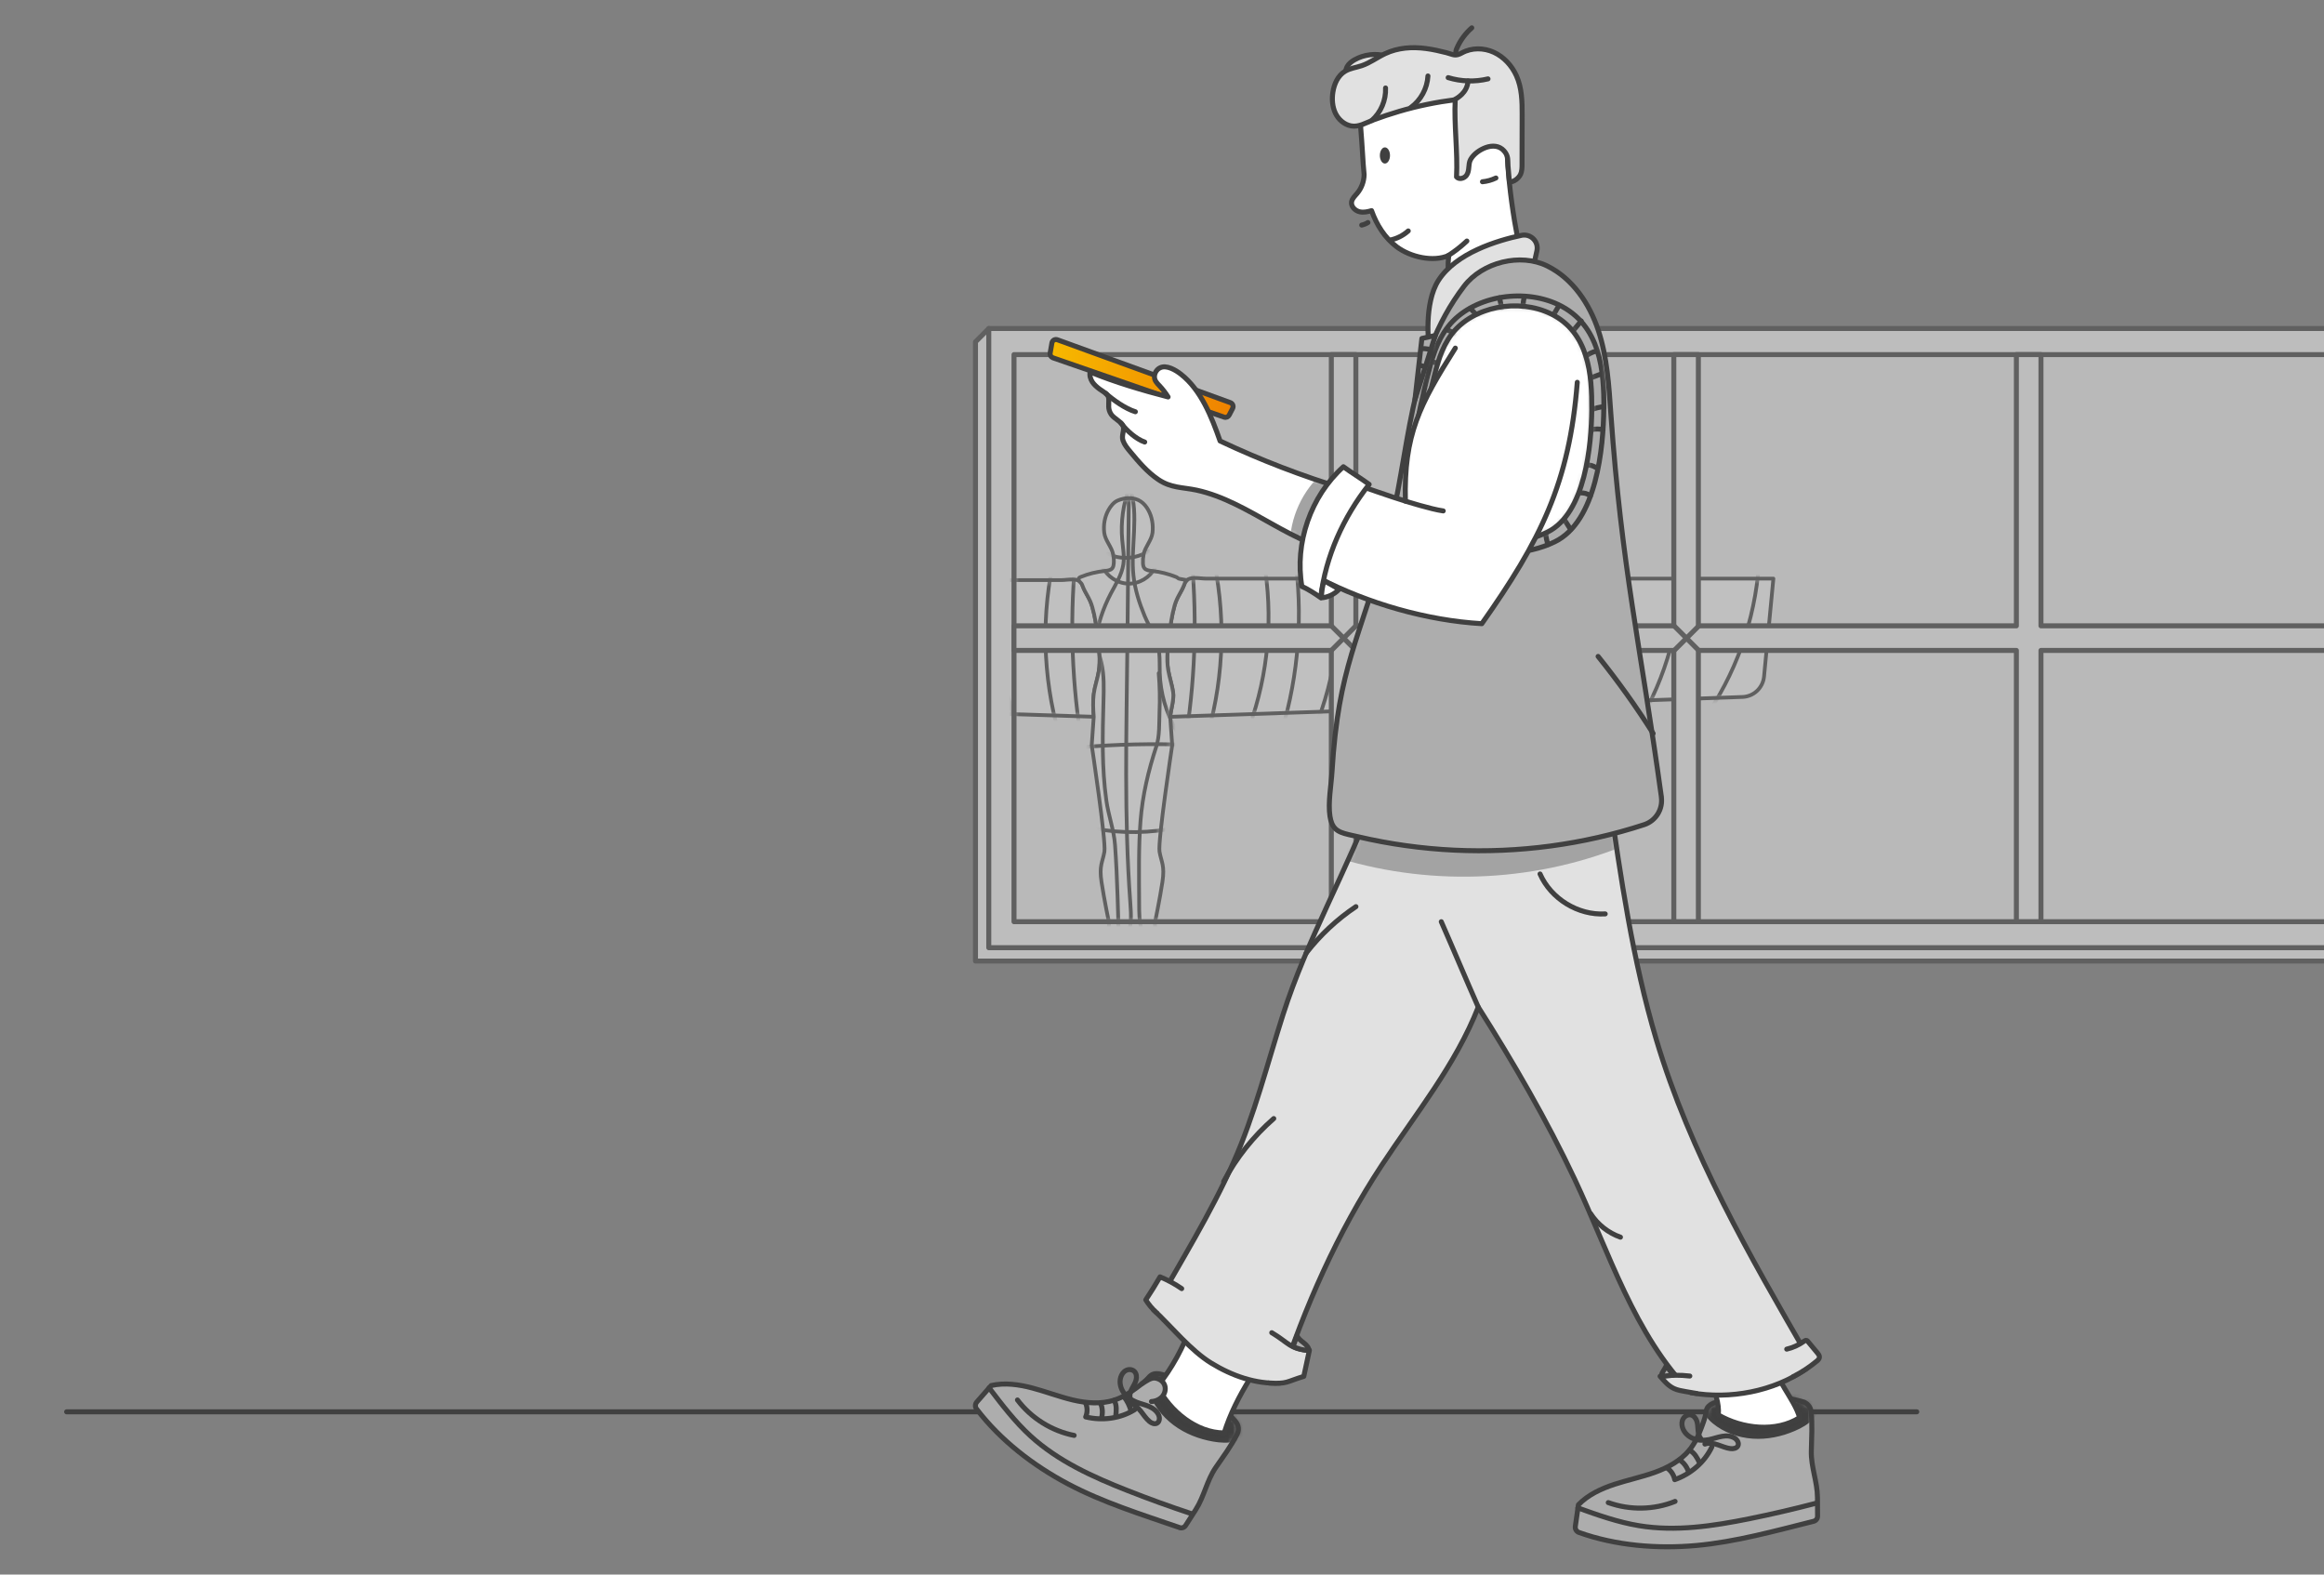 <?xml version="1.0" encoding="UTF-8"?> <svg xmlns="http://www.w3.org/2000/svg" xmlns:xlink="http://www.w3.org/1999/xlink" id="Layer_1" data-name="Layer 1" viewBox="0 0 465 315"><rect x="0" y="0" width="465" height="315" fill="#808080" stroke="none"/><defs><style> .cls-1 { mask: url(#mask-5); } .cls-2 { fill: #f9f9f9; } .cls-2, .cls-3, .cls-4, .cls-5, .cls-6, .cls-7, .cls-8, .cls-9, .cls-10 { stroke: #404040; stroke-linecap: round; stroke-linejoin: round; } .cls-11 { mask: url(#mask-1); } .cls-3 { fill: #3f3f3f; } .cls-4 { fill: url(#linear-gradient); } .cls-12 { mask: url(#mask-6); } .cls-13 { mask: url(#mask-7); } .cls-14, .cls-5, .cls-9 { fill: #fff; } .cls-15 { mask: url(#mask); } .cls-16, .cls-6 { fill: #e1e1e1; } .cls-17 { mask: url(#mask-8); } .cls-18 { mask: url(#mask-2); } .cls-19 { fill: #f2f2f2; } .cls-20 { fill: #404040; } .cls-5, .cls-8 { stroke-width: .75px; } .cls-7, .cls-21 { fill: #adadad; } .cls-8, .cls-10 { fill: none; } .cls-22 { fill: #a3a3a3; } .cls-23 { mask: url(#mask-4); } .cls-24 { opacity: .5; } .cls-25 { mask: url(#mask-3); } </style><mask id="mask" x="98.4" y="70.93" width="373.6" height="124.78" maskUnits="userSpaceOnUse"><g id="mask0_682_68985" data-name="mask0 682 68985"><path class="cls-14" d="M472,70.93H202.89v113.45h269.11v-113.45Z"></path></g></mask><mask id="mask-1" x="98.77" y="109.81" width="121.25" height="37.58" maskUnits="userSpaceOnUse"><g id="mask1_682_68985" data-name="mask1 682 68985"><path class="cls-14" d="M218.85,143.39c-27.29-.87-113.87-3.66-113.87-3.66-2.27-.07-4.12-1.82-4.34-4.08l-1.87-19.6h113.57c1.26,0,3.57-.6,4.16.83l.04.11c.68,1.87,1.49,2.54,2.03,4.45.56,1.96.83,3.98,1.08,6,.29,2.3.58,4.62.2,6.91-.25,1.51-.78,2.96-.99,4.48-.2,1.48-.13,3.07,0,4.56h0Z"></path></g></mask><mask id="mask-2" x="233.56" y="108.36" width="121.26" height="38.86" maskUnits="userSpaceOnUse"><g id="mask2_682_68985" data-name="mask2 682 68985"><path class="cls-14" d="M234.15,143.4c27.29-.88,114.47-3.97,114.47-3.97,2.27-.07,4.12-1.82,4.34-4.08l1.87-19.6h-113.58c-1.26,0-3.57-.6-4.16.83l-.04.11c-.68,1.87-1.49,2.54-2.03,4.45-.56,1.96-.83,3.98-1.08,6-.29,2.3-.58,4.62-.2,6.91.25,1.51.78,2.96.99,4.48.2,1.48-.46,3.38-.59,4.86h0Z"></path></g></mask><mask id="mask-3" x="215.73" y="97.1" width="22.63" height="98.61" maskUnits="userSpaceOnUse"><g id="mask3_682_68985" data-name="mask3 682 68985"><path class="cls-14" d="M226.37,194.06l-4.67-.29c-.99-.06-1.54-1.18-.99-2.01l.85-1.24.35-5.87s-1.01-4.86-1.51-8.19c-.51-3.33.22-3.98.58-6.08.36-2.1-2.54-21.29-2.54-21.29l.4-5.7c-.12-1.48-.19-3.08,0-4.56.2-1.52.74-2.97.99-4.48.38-2.28.08-4.61-.2-6.91-.25-2.02-.51-4.05-1.08-6-.54-1.9-1.34-2.57-2.02-4.41-.08-.23-.23-.41-.41-.57-.22-.19-.42-.56-.23-.82.08-.11.21-.17.34-.22,1.55-.63,3.18-1.03,4.84-1.2.54-.06,1.15-.12,1.49-.55.21-.27.26-.63.29-.97.04-.59,0-1.2-.12-1.78-.31-1.54-1.6-2.78-1.8-4.35-.19-1.56.09-3.19.86-4.56.42-.75,1.03-1.53,1.84-1.88,1.42-.62,3.28-.72,4.6.18.64.43,1.13,1.04,1.5,1.7.77,1.37,1.04,3,.86,4.56-.19,1.56-1.48,2.8-1.79,4.35-.11.59-.15,1.19-.12,1.78.02.34.07.7.29.97.34.42.95.49,1.49.55,1.66.17,3.29.58,4.84,1.2.13.05.25.11.34.22.18.26,2.01.31,1.8.51-.18.16-.33.34-.41.57-.67,1.85-1.47,2.51-2.02,4.41-.56,1.96-.83,3.98-1.08,6-.29,2.3-.58,4.62-.2,6.91.25,1.51.78,2.96.99,4.48.2,1.48-.46,3.38-.59,4.86l.4,5.7s-2.89,19.19-2.54,21.29c.36,2.1,1.09,2.75.58,6.08-.5,3.33-1.51,8.19-1.51,8.19l.35,5.87.85,1.24c.55.83,0,1.95-.99,2.01l-4.53.29h-.38,0Z"></path></g></mask><mask id="mask-4" x="195.17" y="274.12" width="53.82" height="31.53" maskUnits="userSpaceOnUse"><g id="mask15_682_68985" data-name="mask15 682 68985"><path class="cls-14" d="M236,305.6c.47.16.97-.02,1.23-.43l2.02-3.15c1.7-2.66,2.21-5.81,3.99-8.42,1.5-2.19,3.12-4.34,4.3-6.71.42-.82.28-1.82-.32-2.52-3.7-4.25-8.69-7.47-14.04-9.2-.74-.24-1.54-.46-2.31-.29-.73.17-1.06.78-1.57,1.24-.62.58-1.33,1.1-2.02,1.61-1.33.99-2.76,1.86-4.35,2.37-2.66.85-5.56.61-8.28-.03-2.72-.65-5.34-1.66-8.04-2.38-2.7-.72-5.56-1.13-8.28-.51l-2.88,3.29c-.35.4-.38.99-.05,1.4,4.77,6.26,11.33,11.31,18.28,14.99,6.96,3.69,14.83,6.15,22.3,8.72h.02Z"></path></g></mask><mask id="mask-5" x="315.18" y="277.31" width="48.49" height="32.12" maskUnits="userSpaceOnUse"><g id="mask16_682_68985" data-name="mask16 682 68985"><path class="cls-14" d="M362.88,304.34c.47-.12.8-.54.79-1.03l-.02-3.74c-.02-3.16-1.3-6.08-1.23-9.24.05-2.66.25-5.34-.05-7.97-.11-.92-.76-1.68-1.65-1.94-5.41-1.56-11.35-1.53-16.79-.07-.76.2-1.55.45-2.09,1.01-.52.54-.46,1.23-.63,1.9-.21.83-.51,1.65-.82,2.45-.57,1.55-1.3,3.06-2.35,4.36-1.77,2.16-4.33,3.54-6.96,4.49-2.64.94-5.38,1.51-8.04,2.38-2.65.87-5.28,2.08-7.22,4.09l-.62,4.33c-.07.52.22,1.03.72,1.21,7.41,2.65,15.67,3.31,23.49,2.61,7.85-.71,15.78-2.92,23.46-4.84h.02Z"></path></g></mask><linearGradient id="linear-gradient" x1="210.1" y1="241.29" x2="246.72" y2="241.29" gradientTransform="translate(0 317) scale(1 -1)" gradientUnits="userSpaceOnUse"><stop offset="0" stop-color="#f7b900"></stop><stop offset="1" stop-color="#ef8200"></stop></linearGradient><mask id="mask-6" x="218.06" y="73.39" width="52.1" height="36.91" maskUnits="userSpaceOnUse"><g id="mask17_682_68985" data-name="mask17 682 68985"><path class="cls-14" d="M269.11,97.83c-8.55-2.59-16.91-5.8-24.99-9.61-1.67-4.8-3.82-10.22-7.82-13.35-1.03-.81-2.91-1.96-4.23-1.27-.63.32-1.05,1-1.08,1.71-.02.81.47,1.31.99,1.85.66.69,1.23,1.45,1.74,2.25-5.11-1.32-10.7-2.98-15.59-4.99-.18.64.07,1.46.44,2.01.37.55.88.98,1.4,1.38.85.65,1.84.96,1.88,2.03.05,1.18-.25,1.96.49,3.07.55.81,2.06,1.48,2.38,2.31.32.83-.39,1.92-.02,2.93.29.82.86,1.52,1.42,2.19,1.7,2.05,3.44,4.11,5.65,5.6,2.55,1.72,4.84,1.52,7.67,2.12,2.67.58,5.21,1.59,7.66,2.77,5,2.41,9.63,5.55,14.76,7.7.79.33,1.76.63,2.47.14,1.04-.71,4.7-10.88,4.8-10.85h-.02Z"></path></g></mask><mask id="mask-7" x="230.82" y="159" width="131.29" height="120.1" maskUnits="userSpaceOnUse"><g id="mask18_682_68985" data-name="mask18 682 68985"><path class="cls-14" d="M275.08,159.29c-5.55,14.87-13.54,28.59-18.36,43.67-3.18,9.92-5.69,20.1-9.95,29.64-4.54,10.17-10.49,19.75-15.95,29.45,3.54,3.31,7.4,8.11,11.53,10.64s8.91,4.25,13.75,3.99c4.92-15.16,11.54-30.16,20.31-43.48,6.84-10.37,14.84-20.16,19.37-31.73,6.96,10.97,13.73,22.64,19.27,34.39,6.96,14.77,11.88,31.09,23.31,42.76,7.74,1.39,16.55-.25,23.03-4.77.72-.5.93-1.46.49-2.22-11.85-20.51-23.7-40.94-30.47-63.64-4.76-15.96-7.14-32.51-9.5-49-15.14,1.01-31.66.56-46.82.26v.02Z"></path></g></mask><mask id="mask-8" x="265.97" y="52" width="66.48" height="118.2" maskUnits="userSpaceOnUse"><g id="mask19_682_68985" data-name="mask19 682 68985"><path class="cls-14" d="M332.42,159.44c-4.25-30.85-7.91-45.58-10.11-76.68-.39-5.62-.74-11.32-2.51-16.67-1.76-5.34-5.16-10.38-10.2-12.87-5.41-2.67-12.97-.77-16.64,4.01-11.42,14.94-10.74,33.32-15.43,50.64-5.55,20.52-9.7,25.21-11.01,46.49-.17,2.79-.83,6.18-.41,8.95.08.53.2.97.35,1.35.77,1.94,2.47,2.08,5.21,2.72,6.35,1.49,12.84,2.39,19.35,2.7,12.83.6,25.77-1.11,37.98-5.11,2.32-.77,3.75-3.1,3.41-5.52l.02-.02ZM318.49,81.96c-.06,6.98-1.26,20.7-8.81,24.46-5.16,2.57-11.87,2.77-16.84-.08-3.49-2.01-5.91-5.33-7.14-8.9-2.35-6.82-.68-14.17,1.01-21.14.81-3.31,1.66-6.71,3.79-9.5,4.22-5.49,13.28-7.2,19.81-4.02,7.62,3.71,8.24,12.26,8.18,19.19h0Z"></path></g></mask></defs><g class="cls-24"><path class="cls-2" d="M195.18,192.26h279.2l2.66-2.67L197.84,65.72l-2.66,2.67v123.87Z"></path><path class="cls-2" d="M477.04,65.72H197.84v123.87h279.2v-123.87Z"></path><path class="cls-19" d="M472,70.94H202.89v113.45h269.11v-113.45Z"></path><g class="cls-15"><g><path class="cls-5" d="M218.85,143.39c-27.29-.87-113.87-3.66-113.87-3.66-2.27-.07-4.12-1.82-4.34-4.08l-1.87-19.6h113.57c1.26,0,3.57-.6,4.16.83l.04.11c.68,1.87,1.49,2.54,2.03,4.45.56,1.96.83,3.98,1.08,6,.29,2.3.58,4.62.2,6.91-.25,1.51-.78,2.96-.99,4.48-.2,1.48-.13,3.07,0,4.56h0Z"></path><g class="cls-11"><g><path class="cls-8" d="M201.16,110.35c-2.34,11.03-1.71,22.69,1.8,33.41"></path><path class="cls-8" d="M211.11,110.72c-2.82,11.9-2.54,24.52.8,36.3"></path><path class="cls-8" d="M215.35,110.19c-1.3,12.23-1.02,24.63.83,36.79"></path></g></g><path class="cls-5" d="M234.15,143.4c27.29-.88,114.47-3.97,114.47-3.97,2.27-.07,4.12-1.82,4.34-4.08l1.87-19.6h-113.58c-1.26,0-3.57-.6-4.16.84l-.04.11c-.68,1.87-1.49,2.54-2.03,4.45-.56,1.96-.83,3.98-1.08,6-.29,2.3-.58,4.62-.2,6.91.25,1.51.78,2.96.99,4.48.2,1.48-.46,3.38-.59,4.86h0Z"></path><g class="cls-18"><g><path class="cls-8" d="M352.04,110.85c-.39,11.2-3.94,22.27-10.14,31.6"></path><path class="cls-8" d="M336.21,108.97c.86,11.15-1.43,22.52-6.55,32.45"></path><path class="cls-8" d="M322.86,111.6c.93,11.52-2.02,23.31-8.26,33.03"></path><path class="cls-8" d="M309.53,110.44c2.22,11.19.03,23.18-5.99,32.86"></path><path class="cls-8" d="M297.52,111.79c2.1,11.09-.12,22.94-6.08,32.52"></path><path class="cls-8" d="M285.69,109.92c2.95,11.42,1.67,23.88-3.56,34.46"></path><path class="cls-8" d="M277.36,109.49c1.06,12.72-1.17,25.7-6.42,37.35"></path><path class="cls-8" d="M266.99,109.69c1.95,11.47.81,23.44-3.25,34.34"></path><path class="cls-8" d="M258.67,108.73c2.07,11.76,1.5,23.96-1.63,35.49"></path><path class="cls-8" d="M252.43,110.04c2.35,11.03,1.71,22.69-1.8,33.41"></path><path class="cls-8" d="M242.48,110.42c2.82,11.9,2.54,24.53-.8,36.3"></path><path class="cls-8" d="M238.24,109.87c1.3,12.23,1.02,24.63-.83,36.79"></path></g></g><path class="cls-5" d="M226.37,194.06l-4.67-.29c-.99-.06-1.55-1.18-.99-2.01l.85-1.24.35-5.87s-1.01-4.86-1.51-8.19c-.51-3.33.22-3.98.58-6.08.35-2.1-2.54-21.29-2.54-21.29l.4-5.7c-.12-1.49-.19-3.08,0-4.56.2-1.52.74-2.97.99-4.48.38-2.28.08-4.61-.2-6.91-.25-2.02-.51-4.05-1.08-6-.54-1.9-1.34-2.57-2.02-4.41-.08-.23-.23-.41-.41-.57-.22-.19-.42-.56-.23-.82.08-.11.21-.17.34-.22,1.55-.63,3.18-1.03,4.84-1.2.54-.06,1.15-.12,1.49-.55.21-.27.26-.63.29-.97.04-.59,0-1.2-.12-1.78-.3-1.54-1.6-2.78-1.79-4.35-.19-1.56.09-3.19.86-4.56.42-.75,1.03-1.53,1.84-1.88,1.42-.62,3.28-.72,4.6.18.64.43,1.13,1.04,1.5,1.7.77,1.37,1.04,3,.86,4.56-.19,1.56-1.48,2.8-1.79,4.35-.11.59-.15,1.19-.12,1.78.02.34.07.7.29.97.34.42.95.49,1.49.55,1.66.17,3.29.58,4.84,1.2.13.05.25.11.34.22.18.26,2.01.31,1.8.51-.18.16-.33.34-.41.57-.67,1.85-1.47,2.51-2.02,4.41-.56,1.96-.83,3.98-1.08,6-.29,2.3-.58,4.62-.2,6.91.25,1.51.78,2.96.99,4.48.2,1.48-.46,3.38-.59,4.86l.4,5.7s-2.9,19.19-2.54,21.29c.36,2.1,1.09,2.75.58,6.08-.5,3.33-1.51,8.19-1.51,8.19l.35,5.87.85,1.24c.55.83,0,1.95-.99,2.01l-4.53.29h-.38,0Z"></path><g class="cls-25"><g><path class="cls-8" d="M221.59,110.78c2.58,1.26,5.81,1.05,8.21-.53"></path><path class="cls-8" d="M220.59,113.36c.9,1.97,2.99,3.35,5.17,3.4,2.17.05,4.33-1.23,5.32-3.15"></path><path class="cls-8" d="M216.11,149.51c7.27-.62,14.58-.78,21.88-.5"></path><path class="cls-8" d="M218.54,129.19c6.22-.64,12.49-.5,18.67.43"></path><path class="cls-8" d="M218.74,165.72c5.65,1.07,11.51.99,17.11-.23"></path><path class="cls-8" d="M219.13,128.21c.52-3.29,1.57-6.49,3.12-9.45.99-1.89,2.19-3.73,2.51-5.84.24-1.63-.08-3.28-.22-4.93-.32-3.56.19-7.18,1.44-10.52,1.1,2.75,1.05,5.85.93,8.81-.12,2.96-.44,5.93-.12,8.88.3,2.78,1.16,5.47,2.23,8.05,1.01,2.42,2.65,4.71,2.92,7.36.14,1.33.06,2.68.11,4.02.12,4.03,1.27,8.02,3.3,11.51"></path><path class="cls-8" d="M217.86,195.34c1.23-3.36,5.6-4.51,7.41-7.6,1.23-2.09,1.07-4.7.89-7.12-1.26-17.13-.77-34.17-.59-51.31.09-9.77.2-19.54.29-29.31"></path><path class="cls-8" d="M218.76,126.03c.12,2.25,1.11,4.34,1.61,6.53.58,2.54.49,5.17.42,7.77-.19,6.6-.34,13.24.57,19.79.42,3.02,1.53,5.92,1.74,8.91.25,3.44.4,6.89.51,10.33.09,2.55.15,5.1.21,7.66.02.97.02,2.05-.62,2.78"></path><path class="cls-8" d="M231.84,134.68c.22,2.58.27,5.18.16,7.77-.08,2.13.05,4.8-.62,6.82-1.62,4.95-2.77,9.77-3.18,14.98-.41,5.22-.29,10.96-.27,16.44,0,1.85,0,3.72.51,5.49.52,1.77,1.6,3.47,3.26,4.26"></path></g></g></g></g><path class="cls-10" d="M472,70.94H202.89v113.45h269.11v-113.45Z"></path><path class="cls-2" d="M471.98,125.2h-63.61v-54.26h-4.92v54.26h-63.63v-54.26h-4.91v54.26h-63.62v-54.26h-4.91v54.26h-63.5v4.92h63.5v54.26h4.91v-54.26h63.62v54.26h4.91v-54.26h63.63v54.26h4.92v-54.26h63.61v-4.92Z"></path><path class="cls-10" d="M339.9,130.13l-4.93-4.92"></path><path class="cls-10" d="M334.98,130.13l4.93-4.92"></path><path class="cls-10" d="M271.3,130.13l-4.91-4.92"></path><path class="cls-10" d="M266.38,130.13l4.91-4.92"></path></g><path class="cls-10" d="M383.52,282.44H13.33"></path><path class="cls-21" d="M236,305.6c.47.16.97-.02,1.23-.43l2.02-3.15c1.7-2.66,2.21-5.81,3.99-8.42,1.5-2.19,3.12-4.34,4.3-6.71.42-.82.28-1.82-.32-2.52-3.7-4.25-8.69-7.47-14.04-9.2-.74-.24-1.54-.46-2.31-.29-.73.17-1.06.78-1.57,1.24-.62.58-1.33,1.1-2.02,1.61-1.33.99-2.76,1.86-4.35,2.37-2.66.85-5.56.61-8.28-.03-2.72-.65-5.34-1.66-8.04-2.38-2.7-.72-5.56-1.13-8.28-.51l-2.88,3.29c-.35.4-.38.99-.05,1.4,4.77,6.26,11.33,11.31,18.28,14.99,6.96,3.69,14.83,6.15,22.3,8.72h.02Z"></path><g class="cls-23"><path class="cls-3" d="M229.96,276.15c-.08.61.06,1.24.25,1.83.85,2.68,2.64,5.03,4.89,6.71,2.24,1.68,4.94,2.73,7.71,3.21,1.38.24,2.82.33,4.17,0,.57-.14,1.2-.41,1.42-.96.17-.42.05-.9-.08-1.33-.98-3.08-3.2-5.68-5.88-7.47-2.69-1.79-5.85-2.8-9.04-3.31-.73-.12-1.65-.31-2.38-.14-.63.14-.97.85-1.05,1.46h0Z"></path></g><path class="cls-10" d="M236,305.6c.47.16.97-.02,1.23-.43l2.02-3.15c1.7-2.66,2.21-5.81,3.99-8.42,1.5-2.19,3.12-4.34,4.3-6.71.42-.82.28-1.82-.32-2.52-3.7-4.25-8.69-7.47-14.04-9.2-.74-.24-1.54-.46-2.31-.29-.73.17-1.06.78-1.57,1.24-.62.58-1.33,1.1-2.02,1.61-1.33.99-2.76,1.86-4.35,2.37-2.66.85-5.56.61-8.28-.03-2.72-.65-5.34-1.66-8.04-2.38-2.7-.72-5.56-1.13-8.28-.51l-2.88,3.29c-.35.4-.38.99-.05,1.4,4.77,6.26,11.33,11.31,18.28,14.99,6.96,3.69,14.83,6.15,22.3,8.72h.02Z"></path><path class="cls-10" d="M197.91,277.65c2.58,3.38,5.17,6.79,8.31,9.65,5.49,5,12.4,8.14,19.31,10.86,4.26,1.68,8.57,3.24,12.92,4.68"></path><path class="cls-10" d="M217.26,280.79c.34.85.33,1.83-.03,2.67,3.31.8,6.92.34,9.8-1.45"></path><path class="cls-10" d="M220.21,280.73c.4.93.46,2,.18,2.98"></path><path class="cls-10" d="M222.92,280.13c.28.47.4,1.03.42,1.57.02.54-.04,1.09-.1,1.64"></path><path class="cls-10" d="M224.87,279.4c.68.85,1.17,1.84,1.43,2.9"></path><path class="cls-10" d="M226.17,280.79c.86.2,1.54.85,2.1,1.54.55.69,1.03,1.45,1.7,2.02.42.36,1.04.63,1.53.36.52-.29.57-1.03.35-1.58-.33-.83-1.12-1.4-1.93-1.76-.82-.36-1.7-.54-2.53-.87-1-.4-1.94-1.01-2.56-1.89-.62-.88-.9-2.03-.6-3.06.17-.57.53-1.12,1.07-1.39.53-.27,1.24-.23,1.67.19.44.43.5,1.13.34,1.73-.15.6-.51,1.12-.79,1.67-.29.55-.52,1.16-.42,1.76"></path><path class="cls-9" d="M238.33,265.1c-1.53,4.43-3.82,8.6-6.74,12.26,2.51,4.96,7.79,9.29,13.35,9.3,1.18-3.78,3.02-7.39,5.11-10.77-3.84-2.94-8.75-6.98-11.72-10.79h0Z"></path><path class="cls-21" d="M230.39,280.38c.85-.05,1.68-.41,2.22-1.06.53-.65.72-1.61.35-2.37-.33-.73-1.12-1.19-1.91-1.27-.8-.08-1.88.71-2.55,1.15"></path><path class="cls-10" d="M230.39,280.38c.85-.05,1.68-.41,2.22-1.06.53-.65.72-1.61.35-2.37-.33-.73-1.12-1.19-1.91-1.27-.8-.08-1.88.71-2.55,1.15"></path><path class="cls-10" d="M203.58,280.07c2.75,3.63,6.87,6.21,11.34,7.09"></path><path class="cls-21" d="M362.88,304.34c.47-.12.8-.54.79-1.03l-.02-3.74c-.02-3.16-1.3-6.08-1.23-9.24.05-2.66.25-5.34-.05-7.97-.11-.92-.76-1.68-1.65-1.94-5.41-1.56-11.35-1.53-16.79-.07-.76.2-1.55.45-2.09,1.01-.52.54-.46,1.23-.63,1.9-.21.83-.51,1.65-.82,2.45-.57,1.55-1.3,3.06-2.35,4.36-1.77,2.16-4.33,3.54-6.96,4.49-2.64.94-5.38,1.51-8.04,2.38-2.65.87-5.28,2.08-7.22,4.09l-.62,4.33c-.07.52.22,1.03.72,1.21,7.41,2.65,15.67,3.31,23.49,2.61,7.85-.71,15.78-2.92,23.46-4.84h.02Z"></path><g class="cls-1"><path class="cls-3" d="M341.77,282.94c.28.56.73,1,1.21,1.4,2.17,1.79,4.94,2.78,7.75,2.97,2.81.19,5.63-.4,8.22-1.52,1.28-.55,2.54-1.25,3.49-2.27.41-.43.78-1,.67-1.58-.09-.45-.44-.78-.8-1.08-2.5-2.05-5.78-3.02-9.01-3.05-3.23-.02-6.42.84-9.39,2.15-.68.3-1.55.64-2.07,1.18-.46.46-.35,1.24-.08,1.8h0Z"></path></g><path class="cls-10" d="M362.88,304.34c.47-.12.8-.54.79-1.03l-.02-3.74c-.02-3.16-1.3-6.08-1.23-9.24.05-2.66.25-5.34-.05-7.97-.11-.92-.76-1.68-1.65-1.94-5.41-1.56-11.35-1.53-16.79-.07-.76.2-1.55.45-2.09,1.01-.52.54-.46,1.23-.63,1.9-.21.83-.51,1.65-.82,2.45-.57,1.55-1.3,3.06-2.35,4.36-1.77,2.16-4.33,3.54-6.96,4.49-2.64.94-5.38,1.51-8.04,2.38-2.65.87-5.28,2.08-7.22,4.09l-.62,4.33c-.07.52.22,1.03.72,1.21,7.41,2.65,15.67,3.31,23.49,2.61,7.85-.71,15.78-2.92,23.46-4.84h.02Z"></path><path class="cls-10" d="M315.71,301.66c4.01,1.44,8.04,2.87,12.24,3.56,7.33,1.21,14.83.07,22.11-1.4,4.49-.91,8.95-1.95,13.38-3.11"></path><path class="cls-10" d="M333.66,293.75c.74.53,1.26,1.36,1.43,2.26,3.21-1.13,5.98-3.48,7.43-6.55"></path><path class="cls-10" d="M336.1,292.08c.84.57,1.47,1.43,1.76,2.4"></path><path class="cls-10" d="M338.04,290.11c.49.25.89.65,1.21,1.09.32.45.57.94.81,1.44"></path><path class="cls-10" d="M341.13,288.89c.83-.3,1.75-.13,2.59.15s1.65.65,2.53.76c.55.06,1.21-.04,1.47-.53.28-.52-.08-1.18-.56-1.52-.73-.51-1.7-.57-2.58-.41-.88.15-1.73.47-2.6.65-1.05.22-2.17.2-3.17-.19-1-.39-1.87-1.21-2.17-2.24-.17-.57-.16-1.23.15-1.75.3-.52.93-.87,1.5-.76.61.12,1.04.68,1.23,1.27.19.59.18,1.21.24,1.83.05.61.19,1.25.6,1.72"></path><path class="cls-9" d="M339.06,269.11c1.13,4.55,5.21,9.28,4.75,13.95,4.8,2.79,11.59,3.54,16.27.53-1.07-3.82-5.21-7.85-5.31-11.81-4.82-.37-11.13-1.09-15.7-2.67Z"></path><path class="cls-10" d="M321.79,300.6c4.29,1.55,9.14,1.47,13.37-.24"></path><path class="cls-16" d="M277.4,11.22c-2.13-.62-4.5-.34-6.42.77-.57.33-1.11.75-1.43,1.32-.32.57-.37,1.33,0,1.87.39.57,1.13.77,1.82.79.69.02,1.38-.06,2.05.09"></path><path class="cls-10" d="M277.4,11.22c-2.13-.62-4.5-.34-6.42.77-.57.33-1.11.75-1.43,1.32-.32.57-.37,1.33,0,1.87.39.57,1.13.77,1.82.79.69.02,1.38-.06,2.05.09"></path><path class="cls-9" d="M301.87,17.39c-3.12.98-6.51.65-9.7-.06-3.19-.71-6.29-1.8-9.52-2.31-1.16-.18-2.36-.3-3.52-.09-2.95.54-5.2,2.99-7.09,5.32,0,3.87.38,6.62.59,10.5.08,1.39.17,2.79.31,4.18-.02,1.36-.51,2.71-1.4,3.76-.45.53-1,1.03-1.11,1.71-.13.94.73,1.79,1.67,1.98.78.16,1.56-.02,2.33-.24,1.01,2.83,2.65,5.45,5.04,7.24,2.74,2.05,7.28,3.1,10.41,1.72-.48,4.14.32,8.23,1.5,12.2,4.17-5.05,8.18-10.15,12.36-15.21-1.97-10.11-2.88-20.43-1.88-30.69h0Z"></path><path class="cls-20" d="M277.1,32.72c.56,0,1.02-.73,1.02-1.62s-.46-1.62-1.02-1.62-1.01.73-1.01,1.62.45,1.62,1.01,1.62Z"></path><path class="cls-10" d="M278.08,48.04c1.37-.27,2.65-.91,3.69-1.84"></path><path class="cls-10" d="M272.46,45.03c.44-.1.86-.27,1.24-.51"></path><path class="cls-6" d="M300.93,30.17c-.94-1.04-2.31-1.14-3.66-.65-1.16.42-2.41,1.29-3.03,2.39-.54.98-.13,2.19-.81,3.16-.45.63-1.49.91-2,.32.26-4.85-.52-10.59-.26-15.44-3.79.48-7.53,1.25-11.18,2.32-1.78.52-3.55,1.11-5.28,1.76-1.41.53-2.81,1.44-4.37,1.16-1.39-.26-2.56-1.3-3.16-2.58-.6-1.28-.7-2.75-.49-4.15.25-1.65,1-3.34,2.44-4.2,1.01-.61,2.22-.74,3.34-1.12,1.66-.56,3.08-1.65,4.67-2.4,2.56-1.21,5.4-1.4,8.18-1.03,1.39.18,2.75.49,4.11.84,1.36.35,1.7.8,3.09.03,1.94-1.07,4.38-1.04,6.39-.11,2.01.93,3.59,2.67,4.5,4.68,1.1,2.43,1.16,5.16,1.15,7.77,0,2.97,0,5.94-.02,8.91v1.07c0,.67-.02,1.37-.3,1.98-.34.74-1.37,1.61-2.23,1.5-.08-.95-.21-2.27-.28-3.22-.06-.96.06-1.72-.45-2.51-.1-.17-.22-.32-.34-.45h-.02Z"></path><path class="cls-10" d="M289.67,51.19c1.37-.86,2.65-1.86,3.83-2.97"></path><path class="cls-10" d="M296.62,36.36c.93-.09,1.84-.34,2.69-.75"></path><path class="cls-10" d="M291,19.97c.51-.34,2.55-1.32,2.74-3.78"></path><path class="cls-10" d="M291.32,10.66c-.09-.37.05-.75.21-1.09.67-1.52,1.7-2.91,2.95-4"></path><path class="cls-10" d="M274.46,24.11c1.83-1.6,2.88-4.07,2.77-6.51"></path><path class="cls-10" d="M282.26,21.52c2.02-1.44,3.32-3.84,3.45-6.32"></path><path class="cls-10" d="M289.76,15.53c2.57.79,5.35.88,7.97.25"></path><path class="cls-4" d="M210.65,71.57l34.28,11.88c.39.14.82-.04,1.01-.41l.69-1.33c.23-.45.02-.99-.45-1.16l-34.61-12.58c-.49-.18-1.01.13-1.1.64l-.35,2.03c-.07.4.16.79.55.93h-.02Z"></path><path class="cls-14" d="M269.11,97.83c-8.55-2.59-16.91-5.8-24.99-9.61-1.67-4.8-3.82-10.22-7.82-13.35-1.03-.81-2.91-1.96-4.23-1.27-.63.32-1.05,1-1.08,1.71-.02.81.47,1.31.99,1.85.66.69,1.23,1.45,1.74,2.25-5.11-1.32-10.7-2.98-15.59-4.99-.18.64.07,1.46.44,2.01.37.55.88.98,1.4,1.38.85.65,1.84.96,1.88,2.03.05,1.18-.25,1.96.49,3.07.55.81,2.06,1.48,2.38,2.31.32.83-.39,1.92-.02,2.93.29.82.86,1.52,1.42,2.19,1.7,2.05,3.44,4.11,5.65,5.6,2.55,1.72,4.84,1.52,7.67,2.12,2.67.58,5.21,1.59,7.66,2.77,5,2.41,9.63,5.55,14.76,7.7.79.33,1.76.63,2.47.14,1.04-.71,4.7-10.88,4.8-10.85h-.02Z"></path><g class="cls-12"><path class="cls-22" d="M265.06,94.24c-4.43,3.67-7.07,9.41-6.98,15.17,1.33.11,2.66.55,3.95.89,1.44-5.17,4.25-10.4,8.13-14.1-1.95-.62-3.36-.86-5.09-1.95h0Z"></path></g><path class="cls-10" d="M269.11,97.83c-8.55-2.59-16.91-5.8-24.99-9.61-1.67-4.8-3.82-10.22-7.82-13.35-1.03-.81-2.91-1.96-4.23-1.27-.63.32-1.05,1-1.08,1.71-.02.81.47,1.31.99,1.85.66.69,1.23,1.45,1.74,2.25-5.11-1.32-10.7-2.98-15.59-4.99-.18.64.07,1.46.44,2.01.37.55.88.98,1.4,1.38.85.65,1.84.96,1.88,2.03.05,1.18-.25,1.96.49,3.07.55.81,2.06,1.48,2.38,2.31.32.83-.39,1.92-.02,2.93.29.82.86,1.52,1.42,2.19,1.7,2.05,3.44,4.11,5.65,5.6,2.55,1.72,4.84,1.52,7.67,2.12,2.67.58,5.21,1.59,7.66,2.77,5,2.41,9.63,5.55,14.76,7.7.79.33,1.76.63,2.47.14,1.04-.71,4.7-10.88,4.8-10.85h-.02Z"></path><path class="cls-10" d="M224.3,84.65c1.07,1.44,3.03,3.21,4.74,3.78"></path><path class="cls-10" d="M221.25,78.72c1.57,1.36,3.93,3.04,5.92,3.65"></path><path class="cls-16" d="M275.08,159.29c-5.55,14.87-13.54,28.59-18.36,43.67-3.18,9.92-5.69,20.1-9.95,29.64-4.54,10.17-10.49,19.75-15.95,29.45,3.54,3.31,7.4,8.11,11.53,10.64s8.91,4.25,13.75,3.99c4.92-15.16,11.54-30.16,20.31-43.48,6.84-10.37,14.84-20.16,19.37-31.73,6.96,10.97,13.73,22.64,19.27,34.39,6.96,14.77,11.88,31.09,23.31,42.76,7.74,1.39,16.55-.25,23.03-4.77.72-.5.93-1.46.49-2.22-11.85-20.51-23.7-40.94-30.47-63.64-4.76-15.96-7.14-32.51-9.5-49-15.14,1.01-31.66.56-46.82.26v.02Z"></path><g class="cls-13"><path class="cls-22" d="M264.51,170.6c18.75,6.59,39.81,6.36,58.42-.61,1.7-.64,1.97-.14,3.69-.72-.32-2.1-.19-3.3-.51-5.4-19.7,4.29-40.36,4.17-60.01-.34-.05,2.4-.43,4.97-1.58,7.08h0Z"></path></g><path class="cls-10" d="M275.08,159.29c-5.55,14.87-13.54,28.59-18.36,43.67-3.18,9.92-5.69,20.1-9.95,29.64-4.54,10.17-10.49,19.75-15.95,29.45,3.54,3.31,7.4,8.11,11.53,10.64s8.91,4.25,13.75,3.99c4.92-15.16,11.54-30.16,20.31-43.48,6.84-10.37,14.84-20.16,19.37-31.73,6.96,10.97,13.73,22.64,19.27,34.39,6.96,14.77,11.88,31.09,23.31,42.76,7.74,1.39,16.55-.25,23.03-4.77.72-.5.93-1.46.49-2.22-11.85-20.51-23.7-40.94-30.47-63.64-4.76-15.96-7.14-32.51-9.5-49-15.14,1.01-31.66.56-46.82.26v.02Z"></path><path class="cls-6" d="M306.41,55.17l1.1-4.98c.41-1.85-1.23-3.5-3.08-3.11-4.91,1.04-13.1,3.54-16.61,9-2.99,4.66-1.92,12.97-1.92,12.97,0,0,10.51-11.02,13.36-11.67,2.85-.65,7.16-2.2,7.16-2.2Z"></path><path class="cls-14" d="M302.31,109.73c10.17,0,18.42-11.96,18.42-26.71s-8.25-26.71-18.42-26.71-18.43,11.96-18.43,26.71,8.25,26.71,18.43,26.71Z"></path><path class="cls-21" d="M332.42,159.44c-4.25-30.85-7.91-45.58-10.11-76.68-.39-5.62-.74-11.32-2.51-16.67-1.76-5.34-5.16-10.38-10.2-12.87-5.41-2.67-12.97-.77-16.64,4.01-11.42,14.94-10.74,33.32-15.43,50.64-5.55,20.52-9.7,25.21-11.01,46.49-.17,2.79-.83,6.18-.41,8.95.08.53.2.97.35,1.35.77,1.94,2.47,2.08,5.21,2.72,6.35,1.49,12.84,2.39,19.35,2.7,12.83.6,25.77-1.11,37.98-5.11,2.32-.77,3.75-3.1,3.41-5.52l.02-.02ZM318.49,81.96c-.06,6.98-1.26,20.7-8.81,24.46-5.16,2.57-11.87,2.77-16.84-.08-3.49-2.01-5.91-5.33-7.14-8.9-2.35-6.82-.68-14.17,1.01-21.14.81-3.31,1.66-6.71,3.79-9.5,4.22-5.49,13.28-7.2,19.81-4.02,7.62,3.71,8.24,12.26,8.18,19.19h0Z"></path><g class="cls-17"><g><path class="cls-7" d="M320.89,81.8c-.06,7.59-1.4,22.51-9.8,26.59-5.74,2.79-13.21,3.01-18.73-.09-3.89-2.18-6.58-5.8-7.95-9.67-2.62-7.41-.76-15.4,1.13-22.99.89-3.6,1.84-7.3,4.23-10.33,4.69-5.97,14.78-7.82,22.03-4.37,8.48,4.03,9.17,13.33,9.11,20.86h0Z"></path><path class="cls-21" d="M316.18,98.61c.72-.06,1.45.15,2.03.57l-2.03-.57Z"></path><path class="cls-10" d="M316.18,98.61c.72-.06,1.45.15,2.03.57"></path><path class="cls-21" d="M317.64,93.02c.58,0,1.16.18,1.65.5l-1.65-.5Z"></path><path class="cls-10" d="M317.64,93.02c.58,0,1.16.18,1.65.5"></path><path class="cls-21" d="M318.46,85.96c.75-.18,1.53-.18,2.28,0h-2.28Z"></path><path class="cls-10" d="M318.46,85.96c.75-.18,1.53-.18,2.28,0"></path><path class="cls-21" d="M318.63,81.89c.64-.25,1.3-.42,1.98-.52l-1.98.52Z"></path><path class="cls-10" d="M318.63,81.89c.64-.25,1.3-.42,1.98-.52"></path><path class="cls-21" d="M318.26,75.61l2.15-.81-2.15.81Z"></path><path class="cls-10" d="M318.26,75.61l2.15-.81"></path><path class="cls-21" d="M317.25,71.32c.62-.53,1.37-.91,2.17-1.08l-2.17,1.08Z"></path><path class="cls-10" d="M317.25,71.32c.62-.53,1.37-.91,2.17-1.08"></path><path class="cls-21" d="M314.58,66.37l1.8-2.16-1.8,2.16Z"></path><path class="cls-10" d="M314.58,66.37l1.8-2.16"></path><path class="cls-21" d="M310.85,62.97l1.08-1.86-1.08,1.86Z"></path><path class="cls-10" d="M310.85,62.97l1.08-1.86"></path><path class="cls-21" d="M304.74,61.44c0-.69.08-1.39.25-2.05l-.25,2.05Z"></path><path class="cls-10" d="M304.74,61.44c0-.69.08-1.39.25-2.05"></path><path class="cls-21" d="M300.46,61.64l-.42-2.06.42,2.06Z"></path><path class="cls-10" d="M300.46,61.64l-.42-2.06"></path><path class="cls-21" d="M295.57,63.17l-1.37-1.49,1.37,1.49Z"></path><path class="cls-10" d="M295.57,63.17l-1.37-1.49"></path><path class="cls-21" d="M291.13,66.73l-1.69-.82,1.69.82Z"></path><path class="cls-10" d="M291.13,66.73l-1.69-.82"></path><path class="cls-21" d="M287.78,72.71l-1.37-.38,1.37.38Z"></path><path class="cls-10" d="M287.78,72.71l-1.37-.38"></path><path class="cls-21" d="M284.88,79.15c.21,0,.42.1.56.26l-.56-.26Z"></path><path class="cls-10" d="M284.88,79.15c.21,0,.42.1.56.26"></path><path class="cls-21" d="M313.03,104l1.23,1.91-1.23-1.91Z"></path><path class="cls-10" d="M313.03,104l1.23,1.91"></path><path class="cls-21" d="M309.29,106.89c.07.7.22,1.39.44,2.05l-.44-2.05Z"></path><path class="cls-10" d="M309.29,106.89c.07.7.22,1.39.44,2.05"></path></g></g><path class="cls-10" d="M332.42,159.44c-4.25-30.85-7.91-45.58-10.11-76.68-.39-5.62-.74-11.32-2.51-16.67-1.76-5.34-5.16-10.38-10.2-12.87-5.41-2.67-12.97-.77-16.64,4.01-11.42,14.94-10.74,33.32-15.43,50.64-5.55,20.52-9.7,25.21-11.01,46.49-.17,2.79-.83,6.18-.41,8.95.08.53.2.97.35,1.35.77,1.94,2.47,2.08,5.21,2.72,6.35,1.49,12.84,2.39,19.35,2.7,12.83.6,25.77-1.11,37.98-5.11,2.32-.77,3.75-3.1,3.41-5.52l.02-.02ZM318.49,81.96c-.06,6.98-1.26,20.7-8.81,24.46-5.16,2.57-11.87,2.77-16.84-.08-3.49-2.01-5.91-5.33-7.14-8.9-2.35-6.82-.68-14.17,1.01-21.14.81-3.31,1.66-6.71,3.79-9.5,4.22-5.49,13.28-7.2,19.81-4.02,7.62,3.71,8.24,12.26,8.18,19.19h0Z"></path><path class="cls-14" d="M291.19,69.64c-7.12,11.29-10.32,17.27-9.99,30.61-2.43-.72-9.15-3.08-11.55-3.9-2.22,6.39-4.16,12.75-5.73,19.32,9.85,5.07,21.51,8.45,32.57,9.1,11.66-16.54,17.55-28.12,19.1-48.29"></path><path class="cls-10" d="M291.19,69.64c-7.12,11.29-10.32,17.27-9.99,30.61-2.43-.72-9.15-3.08-11.55-3.9-2.22,6.39-4.16,12.75-5.73,19.32,9.85,5.07,21.51,8.45,32.57,9.1,11.66-16.54,17.55-28.12,19.1-48.29"></path><path class="cls-9" d="M268.8,93.37c-6.56,5.91-9.8,15.27-8.31,23.96,1.15.46,2.75,1.52,3.76,2.23.99-8.29,4.53-16.1,9.7-22.66-1.58-1.16-3.58-2.37-5.16-3.53Z"></path><path class="cls-9" d="M264.37,119.6c1.36-.1,2.66-.73,3.58-1.73-.99-.55-1.99-1.13-2.99-1.68-.42,1.15-.49,2.19-.59,3.41Z"></path><path class="cls-7" d="M287.19,67.11l-2.69.6-1.39,12.24,4.08-12.84Z"></path><path class="cls-10" d="M284.35,69.74c.52-.02,1.06.02,1.57.14"></path><path class="cls-10" d="M284.01,73.02c.31.14.63.23.97.3"></path><path class="cls-10" d="M330.77,146.73c-3.37-5.34-7.06-10.49-11.01-15.41"></path><path class="cls-10" d="M295.78,201.48c-2.58-5.83-4.83-11.25-7.4-17.09"></path><path class="cls-10" d="M244.83,236.38c2.55-4.77,5.96-9.06,10.03-12.61"></path><path class="cls-10" d="M318.26,242.79c1.4,2.17,3.53,3.86,5.97,4.71"></path><path class="cls-10" d="M308.14,174.84c2.18,4.97,7.63,8.31,13.04,7.99"></path><path class="cls-10" d="M261.34,190.68c2.8-3.61,6.16-6.76,9.96-9.3"></path><path class="cls-16" d="M253.91,276.67c3.68.23,3.44-.25,6.96-1.32.38-1.77.75-3.44,1.12-5.21-3.89-.2-4.17-1.54-7.53-3.53"></path><path class="cls-10" d="M253.91,276.67c3.68.23,3.44-.25,6.96-1.32.38-1.77.75-3.44,1.12-5.21-3.89-.2-4.17-1.54-7.53-3.53"></path><path class="cls-7" d="M261.92,270.18c-.05-.65-.59-1.17-1.1-1.57-.52-.41-1.1-.82-1.3-1.44-.26.73-.52,1.46-.78,2.19.9.5,2.15.78,3.19.83Z"></path><path class="cls-16" d="M236.44,257.79c-1.36-.94-2.81-1.72-4.33-2.35-.91,1.56-1.86,3.1-2.86,4.6.49.81,1.3,1.82,2.15,2.55"></path><path class="cls-10" d="M236.44,257.79c-1.36-.94-2.81-1.72-4.33-2.35-.91,1.56-1.86,3.1-2.86,4.6.49.81,1.3,1.82,2.15,2.55"></path><path class="cls-16" d="M358.84,275.37c1.67-.85,3.23-1.88,4.68-3.08.24-.2.5-.44.52-.76.03-.33-.19-.61-.4-.87-.64-.77-1.28-1.54-1.92-2.31-.05-.07-.12-.14-.21-.18-.19-.09-.41.05-.59.18-1.02.73-2.18,1.26-3.42,1.55"></path><path class="cls-10" d="M358.84,275.37c1.67-.85,3.23-1.88,4.68-3.08.24-.2.5-.44.52-.76.03-.33-.19-.61-.4-.87-.64-.77-1.28-1.54-1.92-2.31-.05-.07-.12-.14-.21-.18-.19-.09-.41.05-.59.18-1.02.73-2.18,1.26-3.42,1.55"></path><path class="cls-16" d="M339.43,278.76l-2.2-.38c-.79-.14-1.59-.27-2.31-.61-1.12-.53-1.96-1.5-2.76-2.44,1.97-.26,3.98-.28,5.95-.05"></path><path class="cls-10" d="M339.43,278.76l-2.2-.38c-.79-.14-1.59-.27-2.31-.61-1.12-.53-1.96-1.5-2.76-2.44,1.97-.26,3.98-.28,5.95-.05"></path><path class="cls-7" d="M333.41,273.13c.41.71.9,1.37,1.46,1.96-.41.07-.82.12-1.24.14-.25.02-.92.15-1.1-.07-.2-.25.19-.71.3-.93.08-.14.63-1,.58-1.1h0Z"></path><path class="cls-10" d="M281.2,100.25s5.17,1.64,7.57,1.96"></path></svg> 